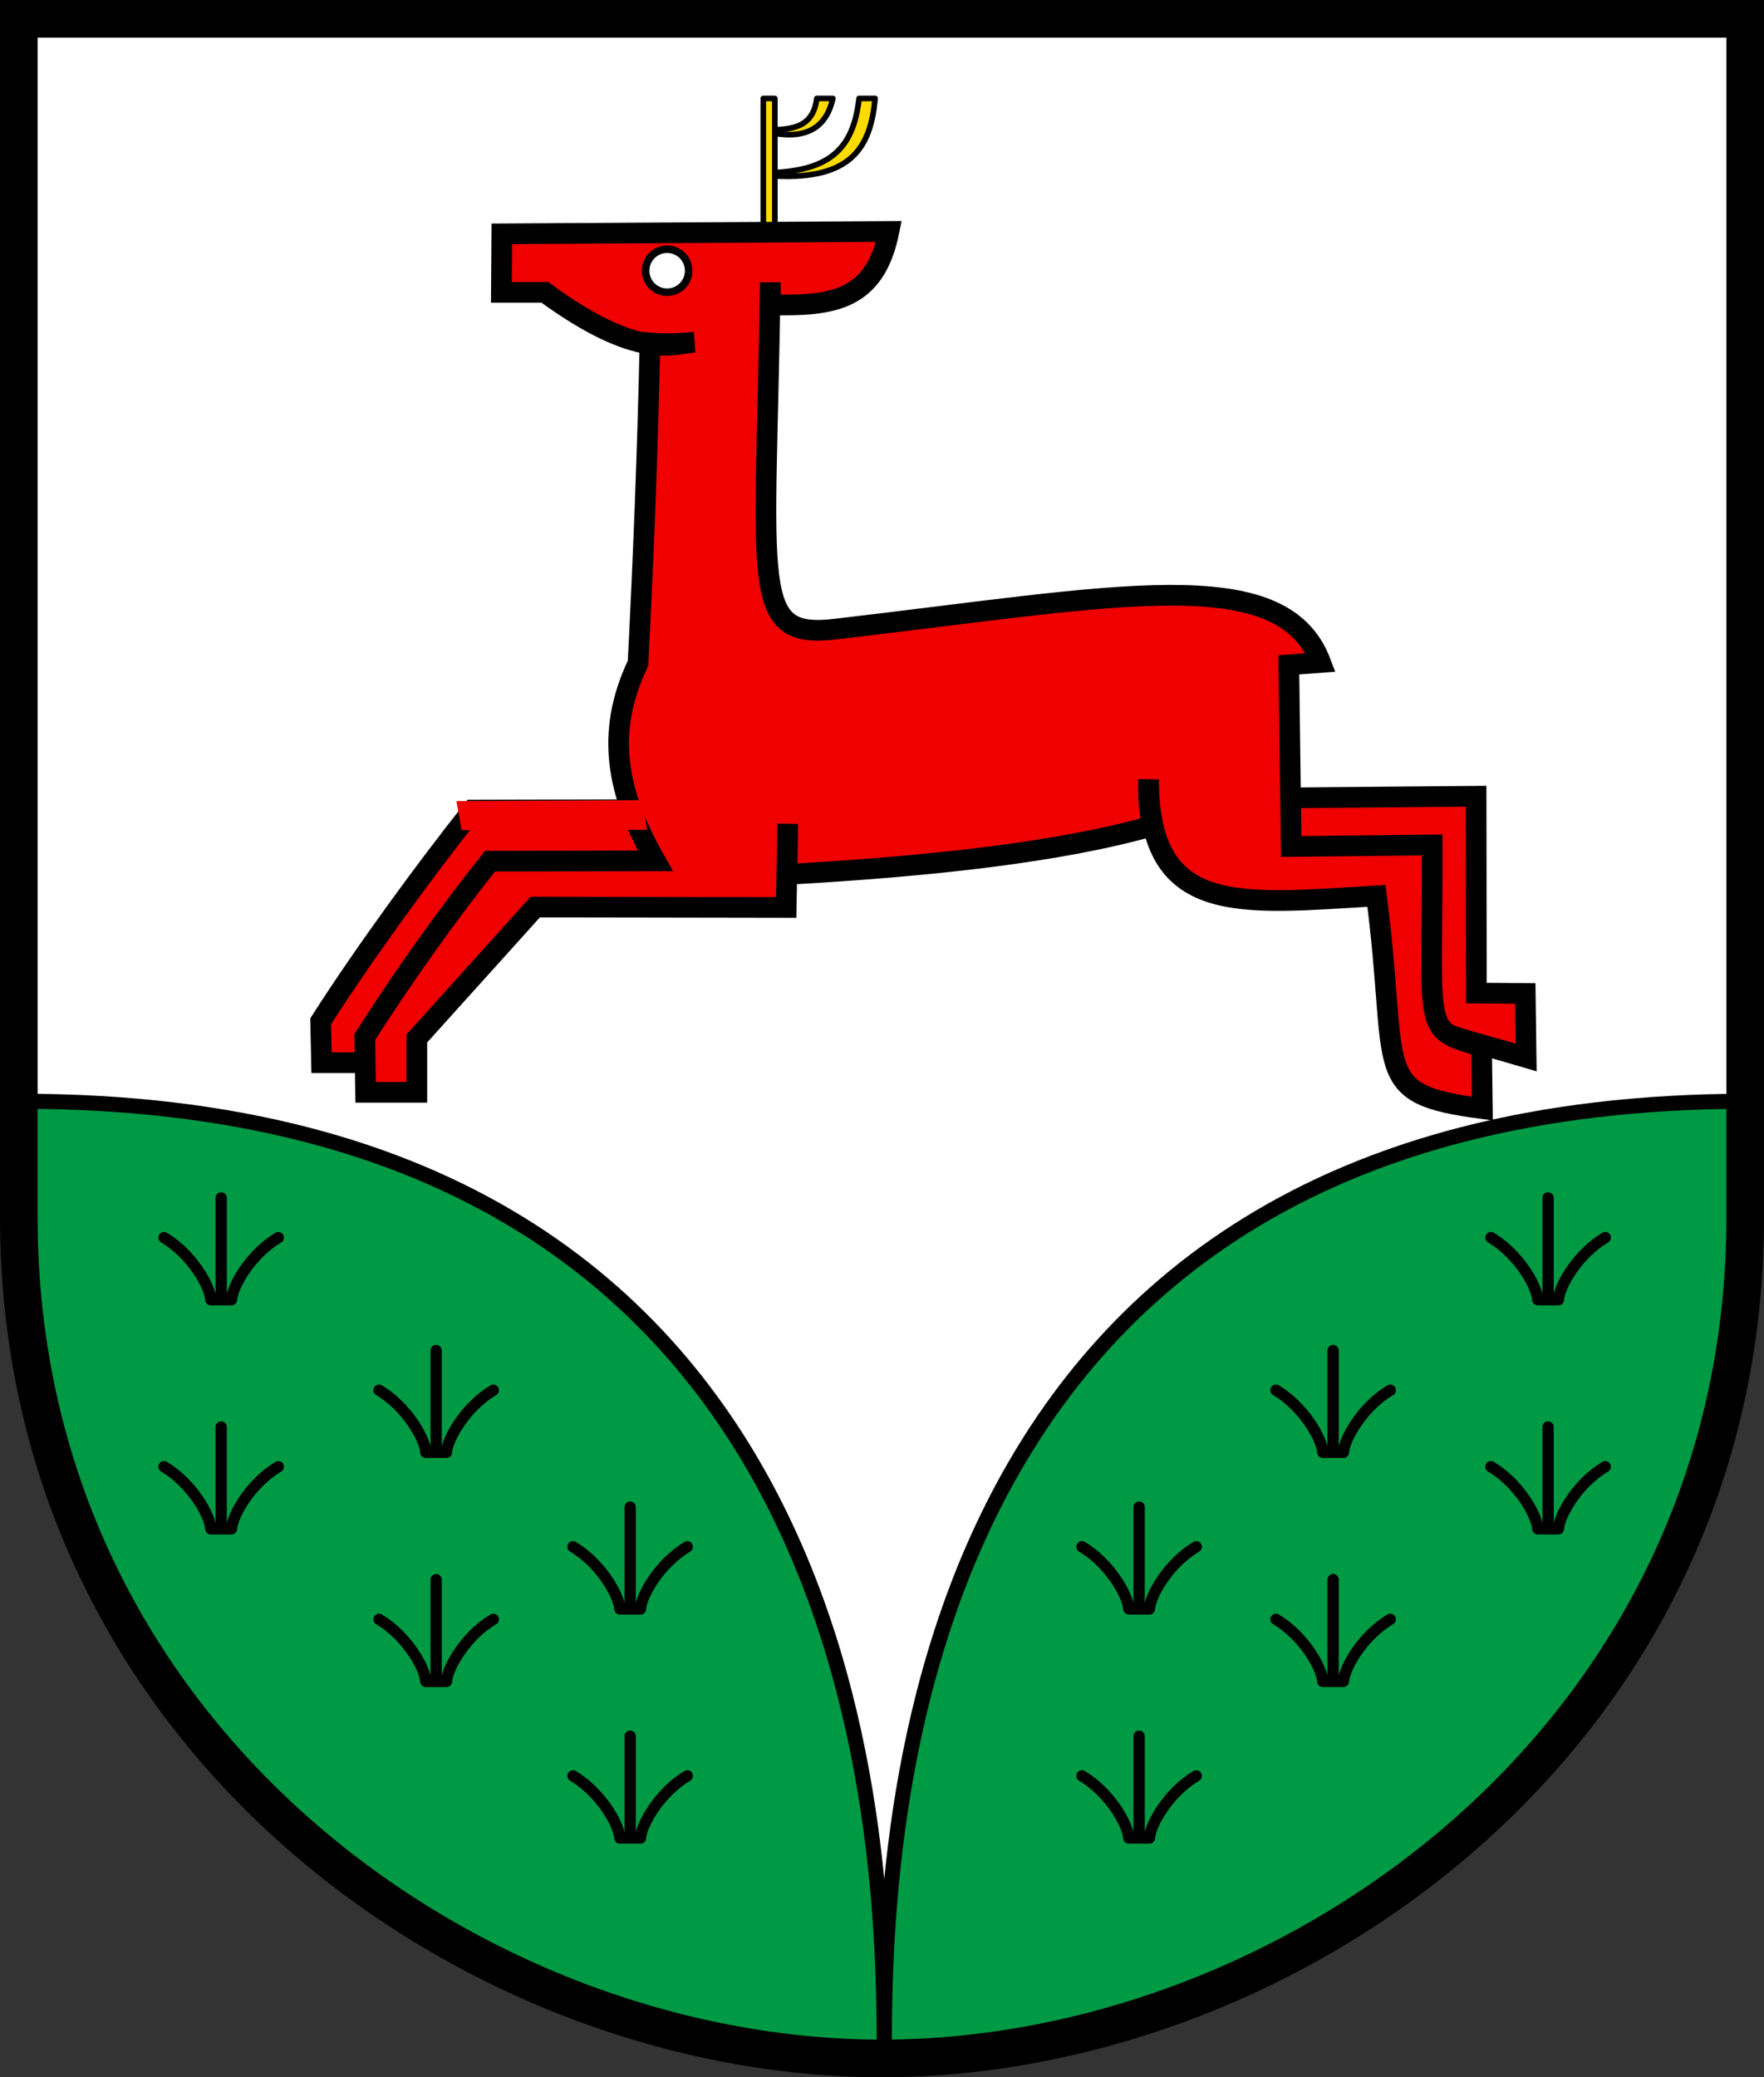 <?xml version="1.0" encoding="UTF-8"?>
<svg width="600" height="706.38" version="1.1" xmlns="http://www.w3.org/2000/svg">
 <rect width="100%" height="100%" fill="#333333" stroke="none"/>
 <path d="M300 700C161.37 700 6.4 590.88 6.4 414V6.41h587.21V414c0 176.88-154.97 286-293.6 286z" fill="#fff"/>
 <g transform="matrix(1.279,0,0,1.279,27705,28426)" stroke="#000">
  <g fill="#e7423f" stroke-width="5.5">
   <path d="m-21451-21994-69.722-0.123-35.069 35.872v15.636h-20.156l-0.232-11.016c11.898-18.584 28.054-40.616 40.387-56.144l44.029-0.109m168.76-3.116 54.095-0.463 0.08 52.339 12.994 0.1 0.231 16.999c-36.723-10.944-29.091-2.886-30.778-54.403-39.815 2.332-66.208 6.277-66.188-33.847" fill="#f00000"/>
  </g>
  <path d="m-21433-22199h4.269c-1.133 12.467-5.853 21.743-26.661 20.596v-0.899c15.054-0.739 20.969-6.816 22.392-19.697zm-11.234 0h4.269c-1.684 7.542-6.753 10.731-15.427 9.287v-0.936c4.935-0.268 10.21-0.833 11.158-8.351zm-14.23 0h3.072v35.493h-3.072z" fill="#fcdb00" stroke-linecap="round" stroke-linejoin="round" stroke-width="1.5"/>
  <path d="m-21528-22163 102.95-0.635c-3.69 18.177-14.662 19.936-31.451 19.488l-0.111-5.932c-1.159 81.654-5.779 94.959 17.581 92.146 74.219-8.632 118.56-18.252 128.79 8.897l-8.473 0.636 0.635 48.297 37.494-0.424c0.162 50.567-3.043 48.889 13.133 53.593l0.212 16.523c-30.326-3.967-21.967-9.278-28.173-56.559-36.443 2.134-60.602 5.743-60.583-30.967-0.131 3.866 0 7.865 1.059 12.326-24.453 6.96-58.434 10.743-97.23 12.922l0.212-13.448-0.424 22.246-66.726-0.113-31.501 34.952v14.306h-13.619l-0.212-14.73c10.89-17.003 21.994-32.509 33.283-46.716l43.984-0.1c-10.289-17.997-13.439-34.049-4.609-52.534 1.427-27.834 2.548-56.125 3.177-85.155 4.866 0.388 8.355 0.09 11.842-0.212-5.516 0.368-14.662 5.14-39.803-13.257h-11.552z" fill="#f00000" stroke-width="5.5"/>
 </g>
 <path d="m155.27 272.44 63.288-0.343 1.508 10.091-63.096 0.102z" fill="#f00000" stroke-width="1.279"/>
 <g stroke="#000">
  <circle cx="226.92" cy="92.064" r="7.316" fill="#fff" stroke-width="2.559"/>
  <path d="m594.37 414.35c0 176.88-154.97 285.99-293.6 285.99s-293.6-109.12-293.6-285.99v-39.847c293.57 0 293.6 260.22 293.6 325.84 0.013-65.614 0.013-325.84 293.6-325.84z" fill="#094" fill-rule="evenodd" stroke-width="5.117"/>
  <path d="m55.79 498.78c9.403 5.592 15.62 16.426 15.925 21.126h3.513m19.439-21.126c-9.404 5.592-15.62 16.426-15.926 21.126h-3.513m0-34.621v34.621m-19.438-99.035c9.404 5.591 15.62 16.426 15.926 21.126h3.513m19.439-21.126c-9.404 5.591-15.62 16.426-15.926 21.126h-3.513m0-34.622v34.622m53.687 108.68c9.404 5.59 15.62 16.425 15.926 21.125h3.513m19.44-21.126c-9.405 5.592-15.621 16.426-15.927 21.126h-3.513m0-34.621v34.621m-19.439-99.035c9.404 5.592 15.62 16.426 15.926 21.126h3.513m19.44-21.126c-9.405 5.592-15.621 16.426-15.927 21.126h-3.513m0-34.622v34.622m46.549 110.03c9.404 5.592 15.62 16.426 15.926 21.126h3.513m19.439-21.126c-9.404 5.592-15.62 16.426-15.926 21.126h-3.513m0-34.621v34.621m-19.44-99.035c9.405 5.591 15.621 16.426 15.927 21.126h3.513m19.439-21.126c-9.404 5.591-15.62 16.426-15.926 21.126h-3.513m0-34.622v34.622m331.66-48.365c-9.404 5.592-15.62 16.426-15.926 21.126h-3.513m-19.439-21.126c9.404 5.592 15.62 16.426 15.926 21.126h3.513m0-34.621v34.621m19.44-99.035c-9.405 5.591-15.621 16.426-15.927 21.126h-3.513m-19.439-21.126c9.404 5.591 15.62 16.426 15.926 21.126h3.513m0-34.622v34.622m-53.687 108.68c-9.404 5.59-15.62 16.425-15.926 21.125h-3.513m-19.439-21.126c9.404 5.592 15.62 16.426 15.926 21.126h3.513m0-34.621v34.621m19.44-99.035c-9.405 5.592-15.621 16.426-15.927 21.126h-3.513m-19.439-21.126c9.404 5.592 15.62 16.426 15.926 21.126h3.513m0-34.622v34.622m-46.548 110.03c-9.405 5.592-15.62 16.426-15.926 21.126h-3.513m-19.44-21.126c9.405 5.592 15.62 16.426 15.927 21.126h3.513m0-34.621v34.621m19.439-99.035c-9.405 5.591-15.62 16.426-15.926 21.126h-3.513m-19.44-21.126c9.405 5.591 15.62 16.426 15.927 21.126h3.513m0-34.622v34.622" fill="none" stroke-linecap="round" stroke-linejoin="round" stroke-width="3.838"/>
  <path d="M300 700C161.37 700 6.4 590.88 6.4 414V6.41h587.21V414c0 176.88-154.97 286-293.6 286z" fill="none" stroke-width="12.793"/>
 </g>
</svg>

